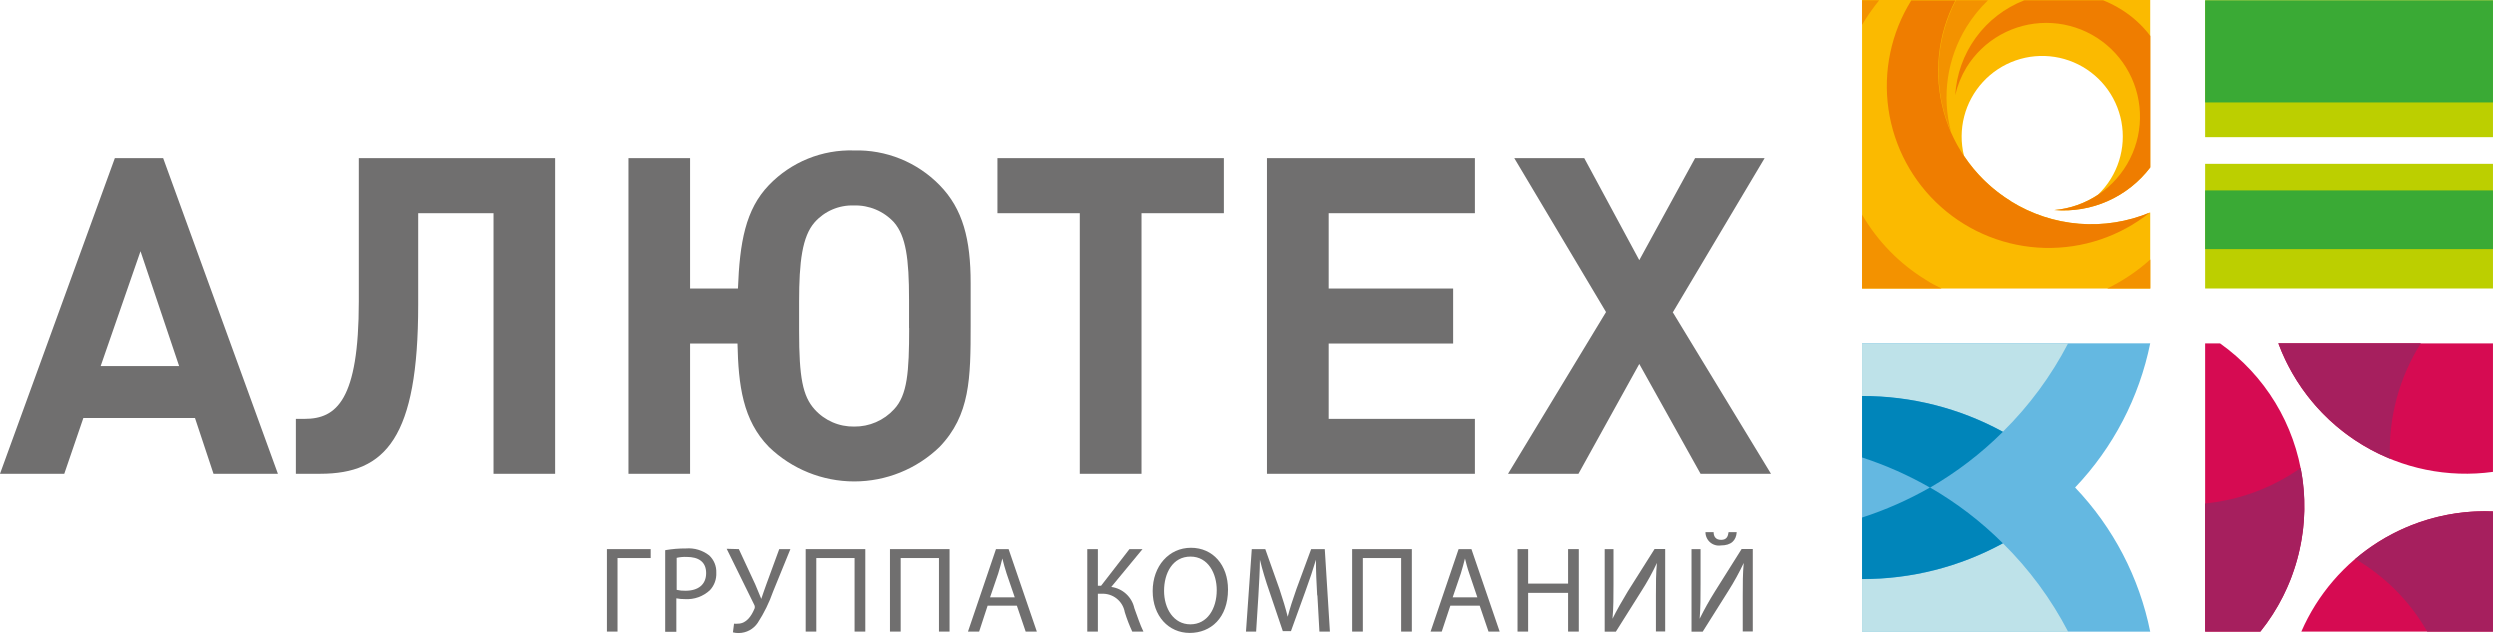 <svg width="224" height="57" viewBox="0 0 224 57" fill="none" xmlns="http://www.w3.org/2000/svg">
<path fill-rule="evenodd" clip-rule="evenodd" d="M198.92 30.77H197.58V56.59H202.53C204.058 54.686 205.181 52.489 205.829 50.135C206.477 47.781 206.637 45.319 206.299 42.901C205.961 40.483 205.132 38.159 203.863 36.073C202.594 33.987 200.912 32.182 198.92 30.77ZM206.23 56.59H223.37V45.82C219.756 45.674 216.182 46.624 213.117 48.546C210.053 50.468 207.642 53.272 206.2 56.59H206.23ZM204.14 30.77C205.56 34.589 208.238 37.81 211.734 39.902C215.229 41.994 219.334 42.833 223.37 42.28V30.77H204.14Z" fill="#D60B52"/>
<path fill-rule="evenodd" clip-rule="evenodd" d="M211.05 50.09C213.722 51.661 215.938 53.901 217.48 56.59H223.37V45.82C218.863 45.637 214.452 47.162 211.02 50.09H211.05ZM197.58 45.09V56.59H202.53C204.162 54.556 205.33 52.19 205.953 49.658C206.577 47.127 206.641 44.489 206.14 41.93C203.609 43.711 200.66 44.807 197.58 45.11V45.09ZM216.91 30.75H204.14C205 33.073 206.333 35.193 208.054 36.974C209.775 38.756 211.848 40.161 214.14 41.1C213.991 37.449 214.958 33.839 216.91 30.75Z" fill="#A61F5E"/>
<path fill-rule="evenodd" clip-rule="evenodd" d="M185.93 43.68C189.344 40.092 191.676 35.614 192.66 30.76H166.84V56.6H192.66C191.682 51.744 189.349 47.264 185.93 43.68Z" fill="#64B8E1"/>
<path fill-rule="evenodd" clip-rule="evenodd" d="M185.31 30.77H166.84V35.49C171.248 35.475 175.589 36.572 179.46 38.68C181.813 36.359 183.787 33.683 185.31 30.75V30.77ZM179.46 48.68C175.59 50.795 171.25 51.899 166.84 51.89V56.61H185.31C183.787 53.677 181.813 51.001 179.46 48.68Z" fill="#BEE2E9"/>
<path fill-rule="evenodd" clip-rule="evenodd" d="M166.84 35.49V40.989C168.958 41.677 170.998 42.582 172.93 43.69C175.314 42.312 177.509 40.632 179.46 38.69C175.59 36.575 171.25 35.47 166.84 35.48V35.49ZM166.84 46.38V51.88C171.249 51.892 175.589 50.791 179.46 48.679C177.511 46.734 175.316 45.053 172.93 43.679C170.998 44.784 168.957 45.686 166.84 46.37V46.38Z" fill="#0085BA"/>
<path fill-rule="evenodd" clip-rule="evenodd" d="M197.58 25.85H223.37V14.68H197.58V25.85ZM197.58 0.03V12.29H223.37V0.03H197.58Z" fill="#BCCF00"/>
<path fill-rule="evenodd" clip-rule="evenodd" d="M197.58 22.32H223.37V17.06H197.58V22.32ZM197.58 0.03V9.18H223.37V0.03H197.58Z" fill="#3AAA35"/>
<path fill-rule="evenodd" clip-rule="evenodd" d="M180.2 18.04C178.508 17.002 177.064 15.606 175.97 13.95C175.687 12.795 175.694 11.587 175.99 10.435C176.286 9.283 176.862 8.222 177.667 7.347C178.472 6.471 179.481 5.808 180.604 5.416C181.727 5.024 182.93 4.916 184.105 5.101C185.28 5.286 186.391 5.758 187.339 6.475C188.288 7.193 189.044 8.134 189.541 9.215C190.039 10.295 190.261 11.482 190.19 12.669C190.118 13.856 189.754 15.007 189.13 16.02C188.808 16.546 188.418 17.026 187.97 17.45C186.802 18.227 185.457 18.699 184.06 18.82C185.699 18.96 187.347 18.683 188.851 18.015C190.354 17.347 191.664 16.31 192.66 15V0H166.84V25.85H192.66V19.04C190.653 19.876 188.476 20.221 186.309 20.048C184.142 19.874 182.048 19.185 180.2 18.04Z" fill="#FBBA00"/>
<path fill-rule="evenodd" clip-rule="evenodd" d="M174.81 11.8C174.391 10.222 174.298 8.576 174.537 6.962C174.776 5.347 175.342 3.798 176.2 2.41C176.737 1.539 177.382 0.739 178.12 0.03H175.25C174.304 1.835 173.773 3.828 173.697 5.865C173.621 7.901 174.001 9.929 174.81 11.8ZM188.81 25.85H192.67V23.25C191.509 24.291 190.21 25.166 188.81 25.85ZM168.37 0.03H166.84V2.23L167.05 1.88C167.453 1.238 167.894 0.62 168.37 0.03ZM166.84 19.23V25.85H173.96C173.47 25.61 172.96 25.35 172.53 25.06C170.181 23.616 168.226 21.613 166.84 19.23Z" fill="#F39200"/>
<path fill-rule="evenodd" clip-rule="evenodd" d="M180.2 18.04C177.243 16.229 175.084 13.364 174.156 10.024C173.228 6.684 173.601 3.116 175.2 0.04H171.25C169.441 2.946 168.718 6.398 169.208 9.786C169.699 13.174 171.371 16.279 173.93 18.553C176.489 20.827 179.769 22.123 183.191 22.212C186.613 22.301 189.956 21.177 192.63 19.04C190.623 19.876 188.446 20.221 186.279 20.047C184.112 19.873 182.017 19.185 180.17 18.04H180.2ZM190.01 0.82C189.513 0.507 188.987 0.243 188.44 0.03H181.37C179.635 0.706 178.131 1.865 177.036 3.37C175.941 4.874 175.3 6.662 175.19 8.52C175.391 7.649 175.728 6.815 176.19 6.05C176.941 4.829 177.992 3.82 179.244 3.12C180.495 2.42 181.905 2.052 183.338 2.051C184.772 2.05 186.182 2.416 187.435 3.114C188.687 3.813 189.74 4.82 190.493 6.04C191.246 7.26 191.674 8.653 191.736 10.085C191.799 11.518 191.493 12.942 190.85 14.223C190.206 15.505 189.245 16.599 188.058 17.404C186.871 18.209 185.498 18.696 184.07 18.82C185.709 18.959 187.357 18.683 188.86 18.015C190.364 17.347 191.674 16.31 192.67 15V3.22C191.942 2.263 191.044 1.449 190.02 0.82H190.01Z" fill="#EF7D00"/>
<path fill-rule="evenodd" clip-rule="evenodd" d="M58.3 49.2V50H55.33V56.59H54.38V49.2H58.3Z" fill="#706F6F"/>
<path fill-rule="evenodd" clip-rule="evenodd" d="M60.63 52.85C60.888 52.911 61.154 52.938 61.42 52.93C62.57 52.93 63.27 52.37 63.27 51.35C63.27 50.33 62.58 49.9 61.53 49.9C61.227 49.888 60.925 49.915 60.63 49.98V52.85ZM59.63 49.29C60.234 49.187 60.846 49.137 61.46 49.14C62.206 49.079 62.948 49.301 63.54 49.76C63.752 49.956 63.919 50.197 64.03 50.464C64.14 50.732 64.192 51.02 64.18 51.31C64.195 51.596 64.153 51.883 64.055 52.153C63.957 52.423 63.806 52.67 63.61 52.88C63.31 53.159 62.958 53.373 62.572 53.511C62.187 53.649 61.778 53.706 61.37 53.68C61.111 53.684 60.853 53.661 60.6 53.61V56.61H59.6V49.31L59.63 49.29Z" fill="#706F6F"/>
<path fill-rule="evenodd" clip-rule="evenodd" d="M66.2 49.2L67.67 52.36C67.85 52.8 68.03 53.24 68.21 53.66C68.34 53.29 68.48 52.85 68.67 52.34L69.82 49.2H70.82L69.27 53C68.924 53.988 68.461 54.932 67.89 55.81C67.704 56.085 67.454 56.312 67.162 56.47C66.869 56.629 66.543 56.714 66.21 56.72C66.028 56.726 65.847 56.706 65.67 56.66L65.77 55.88C65.887 55.894 66.004 55.894 66.12 55.88C66.89 55.88 67.34 55.15 67.57 54.61C67.611 54.544 67.633 54.468 67.633 54.39C67.633 54.312 67.611 54.236 67.57 54.17L65.11 49.17L66.2 49.2Z" fill="#706F6F"/>
<path fill-rule="evenodd" clip-rule="evenodd" d="M77.53 49.2V56.59H76.57V50H73.14V56.59H72.19V49.2H77.53Z" fill="#706F6F"/>
<path fill-rule="evenodd" clip-rule="evenodd" d="M85.08 49.2V56.59H84.13V50H80.7V56.59H79.74V49.2H85.08Z" fill="#706F6F"/>
<path fill-rule="evenodd" clip-rule="evenodd" d="M90.921 53.52L90.191 51.39C90.031 50.91 89.921 50.47 89.811 50.04C89.701 50.48 89.581 50.93 89.441 51.38L88.71 53.52H90.921ZM88.49 54.27L87.731 56.59H86.731L89.24 49.2H90.371L92.9 56.59H91.9L91.111 54.27H88.49Z" fill="#706F6F"/>
<path fill-rule="evenodd" clip-rule="evenodd" d="M98.37 49.2V52.48H98.66L101.2 49.2H102.37L99.57 52.59C100.07 52.657 100.536 52.876 100.907 53.218C101.277 53.559 101.533 54.007 101.64 54.5C101.92 55.25 102.13 55.93 102.45 56.59H101.45C101.187 56.026 100.963 55.444 100.78 54.85C100.695 54.371 100.44 53.94 100.061 53.637C99.682 53.333 99.205 53.178 98.72 53.2H98.37V56.59H97.42V49.2H98.37Z" fill="#706F6F"/>
<path fill-rule="evenodd" clip-rule="evenodd" d="M104.3 52.94C104.3 54.52 105.15 55.94 106.66 55.94C108.17 55.94 109.02 54.55 109.02 52.87C109.02 51.4 108.26 49.87 106.67 49.87C105.08 49.87 104.3 51.33 104.3 52.95V52.94ZM110.03 52.82C110.03 55.36 108.49 56.71 106.6 56.71C104.71 56.71 103.28 55.2 103.28 52.96C103.28 50.72 104.74 49.08 106.71 49.08C108.68 49.08 110.03 50.63 110.03 52.82Z" fill="#706F6F"/>
<path fill-rule="evenodd" clip-rule="evenodd" d="M118.02 53.35C117.96 52.35 117.9 51.07 117.91 50.15C117.65 51.02 117.34 51.95 116.97 52.96L115.67 56.55H114.94L113.75 53.03C113.4 52.03 113.1 51.03 112.89 50.15C112.89 51.07 112.81 52.31 112.75 53.42L112.55 56.59H111.64L112.16 49.2H113.37L114.64 52.78C114.94 53.68 115.19 54.5 115.38 55.26C115.57 54.52 115.83 53.71 116.16 52.78L117.48 49.2H118.7L119.16 56.59H118.22L118.04 53.35H118.02Z" fill="#706F6F"/>
<path fill-rule="evenodd" clip-rule="evenodd" d="M126.5 49.2V56.59H125.54V50H122.11V56.59H121.15V49.2H126.5Z" fill="#706F6F"/>
<path fill-rule="evenodd" clip-rule="evenodd" d="M132.37 53.52L131.65 51.39C131.48 50.91 131.37 50.47 131.26 50.04C131.15 50.48 131.03 50.93 130.89 51.38L130.16 53.52H132.37ZM129.95 54.27L129.18 56.59H128.18L130.69 49.2H131.84L134.37 56.59H133.37L132.58 54.27H129.95Z" fill="#706F6F"/>
<path fill-rule="evenodd" clip-rule="evenodd" d="M136.92 49.2V52.29H140.5V49.2H141.46V56.59H140.5V53.12H136.92V56.59H135.97V49.2H136.92Z" fill="#706F6F"/>
<path fill-rule="evenodd" clip-rule="evenodd" d="M144.57 49.2V52.31C144.57 53.48 144.57 54.45 144.48 55.44C144.86 54.67 145.32 53.87 145.85 52.99L148.25 49.19H149.2V56.58H148.37V53.44C148.37 52.25 148.37 51.37 148.46 50.44C148.06 51.3 147.602 52.131 147.09 52.93L144.78 56.6H143.78V49.2H144.57Z" fill="#706F6F"/>
<path fill-rule="evenodd" clip-rule="evenodd" d="M153.54 47.68C153.54 48.03 153.7 48.37 154.21 48.37C154.72 48.37 154.83 48.05 154.88 47.68H155.61C155.56 48.42 155.12 48.87 154.19 48.87C154.018 48.896 153.844 48.884 153.677 48.836C153.511 48.788 153.357 48.705 153.226 48.592C153.095 48.479 152.99 48.339 152.918 48.181C152.846 48.024 152.809 47.853 152.81 47.68H153.54ZM152.37 49.2V52.31C152.37 53.48 152.37 54.45 152.29 55.44C152.705 54.6 153.162 53.783 153.66 52.99L156.05 49.19H157.05V56.58H156.15V53.44C156.15 52.25 156.15 51.37 156.24 50.44C155.835 51.297 155.377 52.129 154.87 52.93L152.56 56.6H151.56V49.2H152.37Z" fill="#706F6F"/>
<path fill-rule="evenodd" clip-rule="evenodd" d="M149.9 27.96L158.11 14.17H151.88L146.88 23.31L141.95 14.17H135.68L143.9 27.96L135.12 42.45H141.43L146.88 32.61L152.37 42.45H158.68L149.87 27.96H149.9ZM113.52 42.45H132.15V37.53H119.05V30.78H130.2V25.85H119.05V19.1H132.15V14.17H113.52V42.45ZM89.37 19.1H96.75V42.45H102.28V19.1H109.66V14.17H89.37V19.1ZM81.46 29.4C81.46 33.33 81.3 35.4 80.11 36.67C79.656 37.166 79.103 37.56 78.486 37.827C77.869 38.095 77.202 38.228 76.53 38.22C75.864 38.231 75.203 38.1 74.593 37.834C73.982 37.569 73.435 37.175 72.99 36.68C71.92 35.49 71.6 33.82 71.6 29.68V27.03C71.6 23.45 71.88 21.19 72.99 19.92C73.431 19.423 73.976 19.03 74.586 18.769C75.196 18.508 75.857 18.386 76.52 18.41C77.19 18.39 77.856 18.515 78.474 18.776C79.092 19.036 79.646 19.426 80.1 19.92C81.17 21.15 81.45 23.17 81.45 26.83V29.4H81.46ZM76.52 13.48C75.104 13.435 73.694 13.687 72.381 14.221C71.069 14.755 69.883 15.559 68.9 16.58C66.79 18.77 66.28 21.72 66.12 25.85H61.83V14.17H56.31V42.45H61.83V30.78H66.08C66.16 34.51 66.55 37.66 68.9 40.05C70.951 42.029 73.69 43.136 76.54 43.136C79.39 43.136 82.129 42.029 84.18 40.05C86.93 37.19 86.97 33.89 86.97 29.16V25.36C86.97 21.47 86.29 18.73 84.18 16.58C83.185 15.564 81.992 14.764 80.674 14.23C79.355 13.697 77.941 13.441 76.52 13.48ZM32.15 27C32.15 35.86 30.15 37.53 27.3 37.53H26.51V42.45H28.69C34.57 42.45 37.47 39.2 37.47 27.32V19.1H44.22V42.45H49.74V14.17H32.15V27ZM9.02 32.8L12.59 22.51L16.05 32.8H9.02ZM10.29 14.17L0 42.45H5.76L7.47 37.45H17.47L19.13 42.45H24.9L14.62 14.17H10.29Z" fill="#706F6F"/>
</svg>
